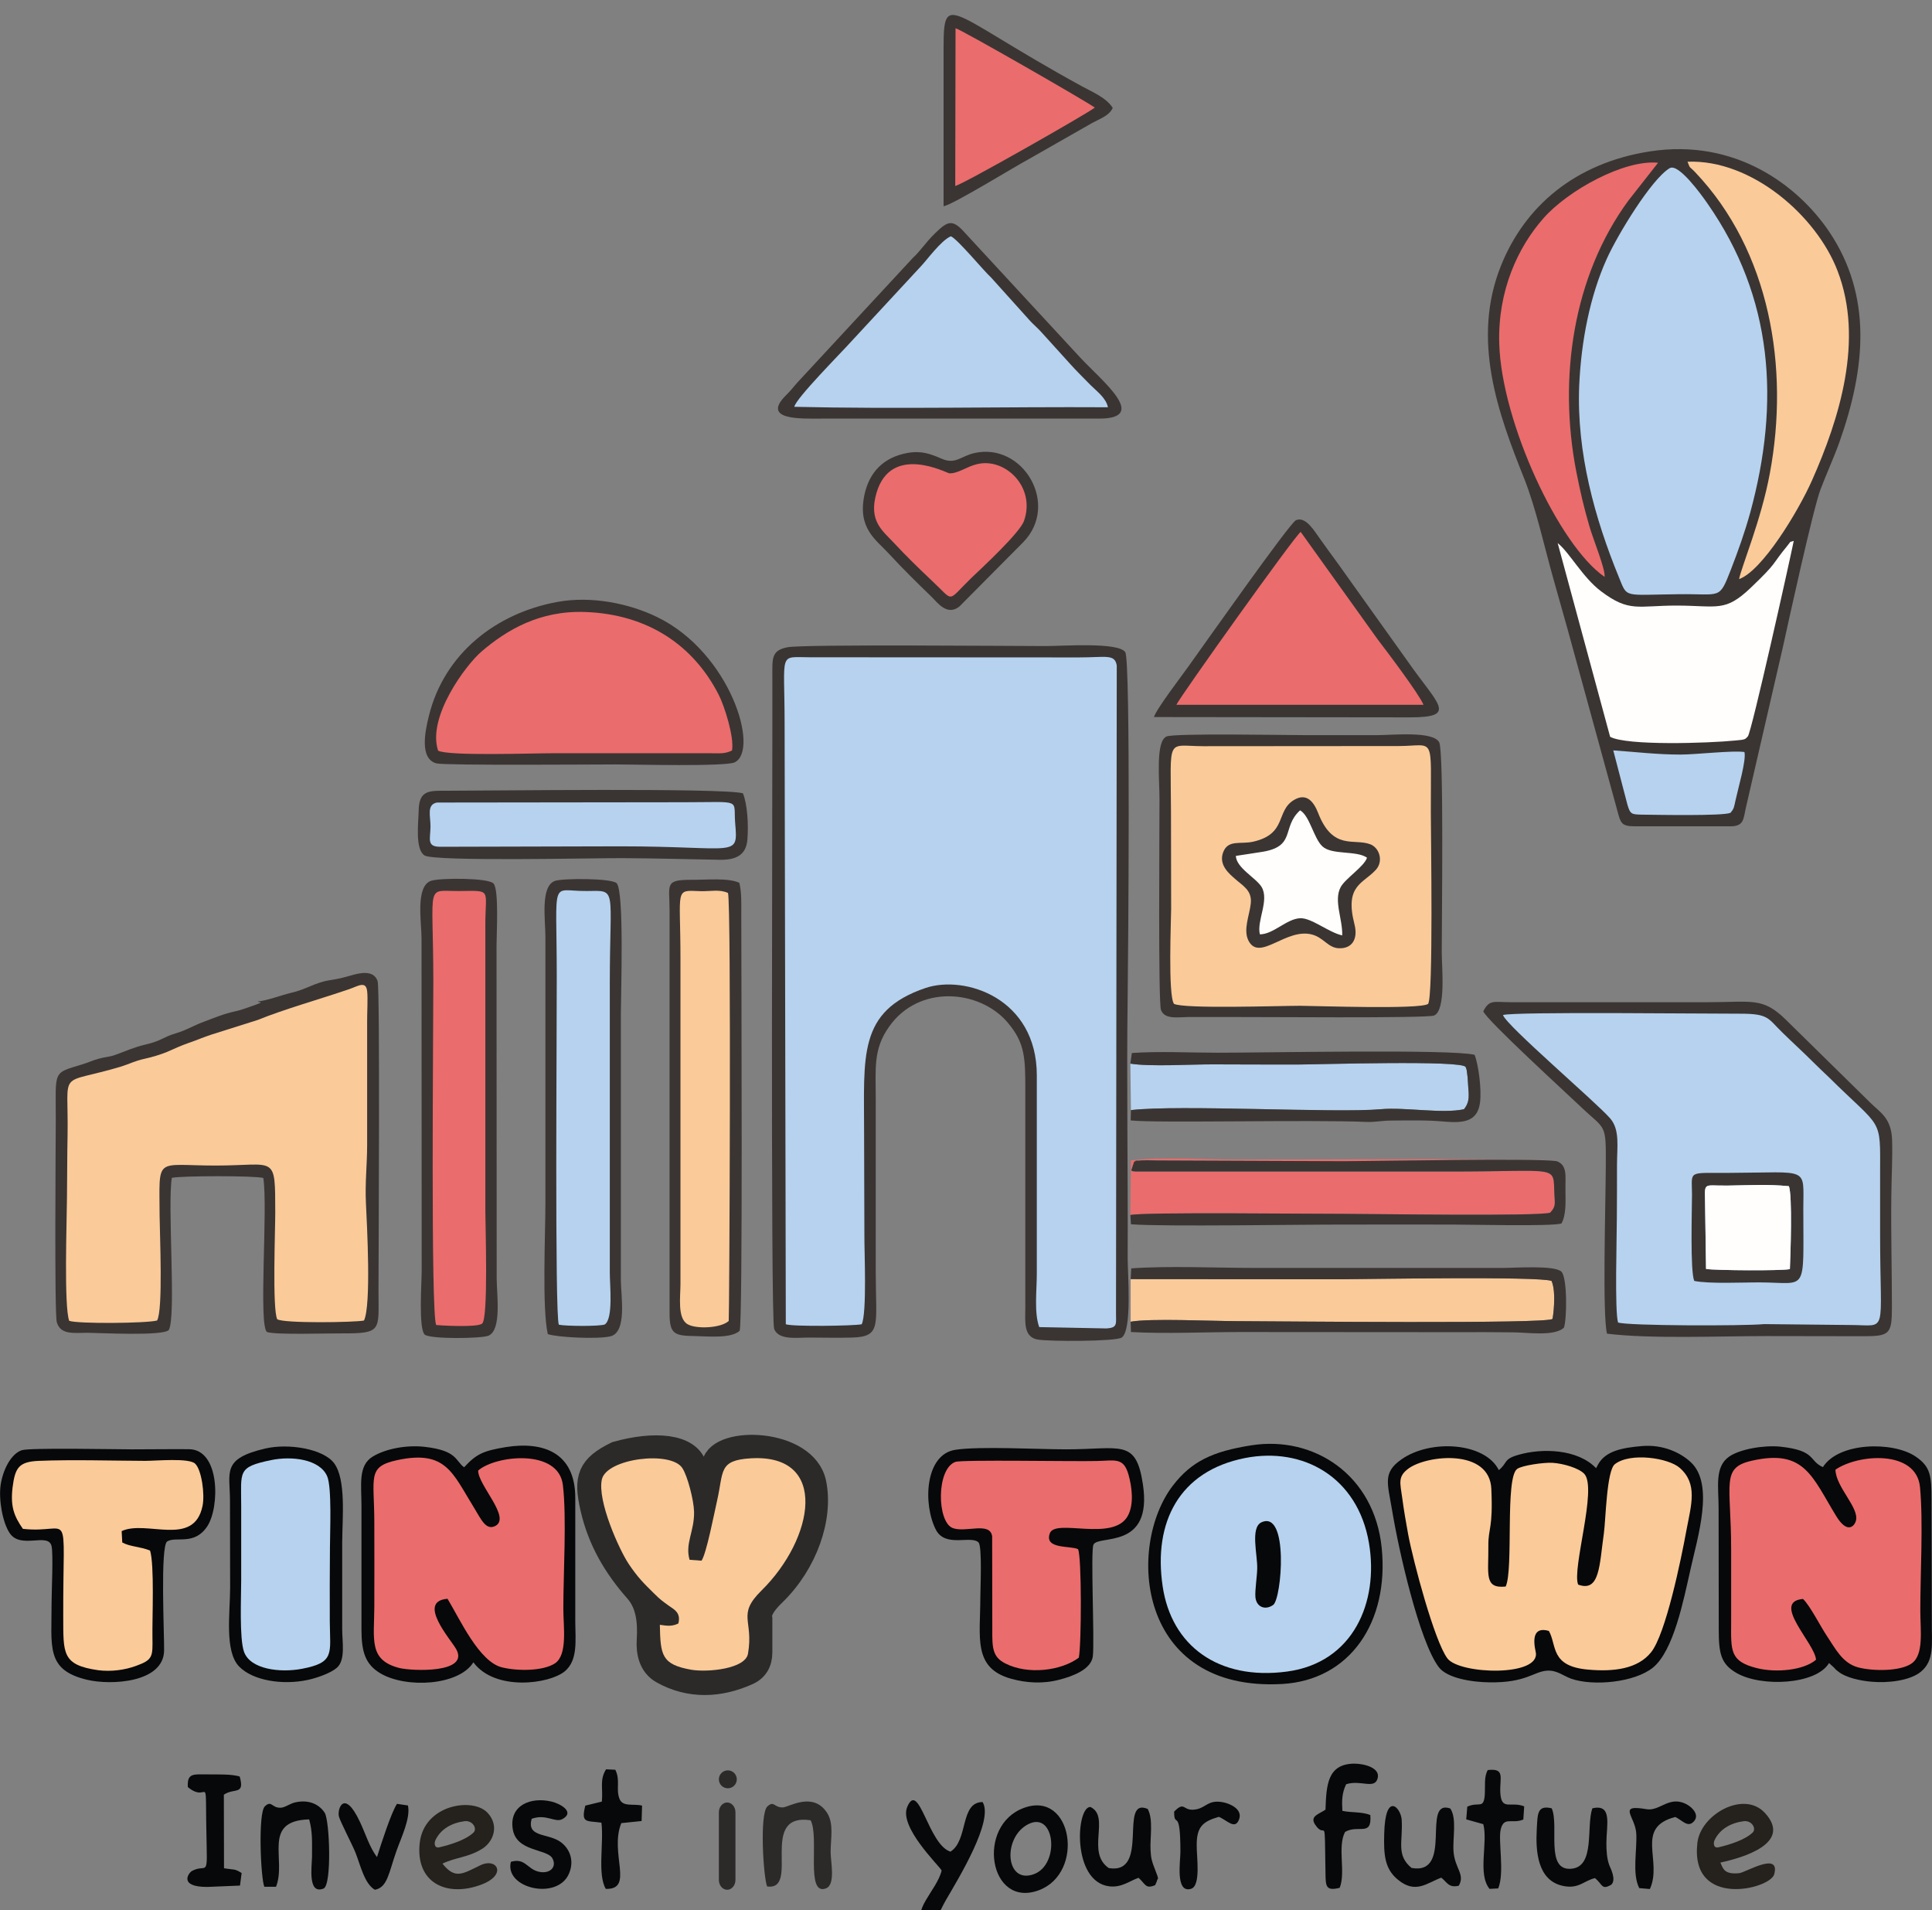 <?xml version="1.0" encoding="utf-8"?>
<!-- Generator: Adobe Illustrator 14.0.0, SVG Export Plug-In . SVG Version: 6.00 Build 43363)  -->
<!DOCTYPE svg PUBLIC "-//W3C//DTD SVG 1.1//EN" "http://www.w3.org/Graphics/SVG/1.1/DTD/svg11.dtd">
<svg version="1.1" id="Capa_1" xmlns="http://www.w3.org/2000/svg" xmlns:xlink="http://www.w3.org/1999/xlink" x="0px" y="0px"
	 width="775.182px" height="766.222px" viewBox="0 0 775.182 766.222" enable-background="new 0 0 775.182 766.222"
	 xml:space="preserve">
<rect x="0" y="0" width="775.182" height="766.222" fill="#808080" stroke="none"/>
<path fill="#3A3533" d="M315.95,259.649c-6.534,1.259-6.055,4.496-6.055,11.81c0.12,28.836-0.779,257.605,0.719,261.623
	c1.739,4.615,9.173,3.477,13.669,3.477c5.815,0,11.87,0.18,17.625,0c11.931-0.359,9.473-4.916,9.473-25.959
	c0-23.199,0-46.461,0-69.662c0-12.588-1.079-20.022,5.396-29.135c11.93-16.967,36.21-14.867,47.48-1.679
	c7.134,8.394,7.134,14.328,7.134,27.876v86.568c-0.06,5.814-0.72,11.689,4.856,12.77c4.316,0.84,31.413,0.84,33.812-0.779
	c4.257-2.818,2.397-25.779,2.397-31.773c0.181-35.012-0.479-69.723,0-104.912c0.181-14.629,1.26-134.708-0.959-138.246
	c-2.638-4.136-25.299-2.458-31.833-2.458C406.115,259.169,322.066,258.39,315.95,259.649z"/>
<path fill="#3A3533" d="M661.983,60.734c-30.096,4.676-50.119,22.062-59.65,45.622c-12.17,29.975-1.079,59.83,9.172,85.489
	c4.736,11.81,8.213,27.817,11.75,40.287c3.957,13.848,7.794,27.697,11.511,41.425l14.208,51.797
	c1.259,4.676,1.499,6.115,6.895,6.115h38.968c4.796-0.24,4.676-2.817,5.635-7.314l14.868-64.506
	c2.158-9.892,12.17-55.634,15.107-63.308c2.458-6.475,5.215-12.41,7.554-18.884c10.61-29.915,13.249-58.751-4.077-84.529
	C721.452,74.463,696.333,55.399,661.983,60.734z"/>
<path fill="#B6D2EE" d="M314.812,290.523l0.479,240.699c2.877,1.02,27.396,0.66,30.454,0c2.158-4.377,1.02-29.914,1.079-35.25
	l-0.119-41.127c0.06-30.993-2.758-49.219,24.639-58.51c15.827-5.336,44.663,4.076,44.663,35.07v79.193
	c0,7.314-1.139,15.887,0.959,21.762l27.038,0.541c4.436-0.301,3.776-1.799,3.776-6.115l0.3-259.824
	c-0.779-4.736-4.376-3.237-15.228-3.237l-107.85-0.06C312.174,263.666,314.812,260.908,314.812,290.523z"/>
<path fill="#3A3533" d="M595.138,405.687c1.379,3.598,33.812,33.213,39.268,38.428c9.892,9.412,10.012,6.055,9.892,23.98
	c-0.12,17.086-1.379,59.23,0.479,66.904c17.625,2.158,45.082,0.959,63.967,0.959l38.848,0.061c10.491,0,11.511-0.779,11.511-11.451
	c0-14.928-0.42-29.734-0.24-44.723c0.06-7.494,0.539-15.406,0.3-22.781c-0.359-8.572-4.736-10.791-8.633-14.627l-34.052-33.453
	c-9.292-9.053-13.369-6.953-31.234-6.953h-79.193C599.395,402.031,597.596,400.832,595.138,405.687z"/>
<path fill="#3A3533" d="M103.488,401.73c-0.12,0.6,4.077-0.359-2.758,1.979c-2.218,0.72-3.417,1.319-6.114,1.918
	c-5.336,1.199-8.034,2.459-12.71,4.197c-4.137,1.498-7.014,3.417-11.33,4.676c-5.336,1.559-5.576,2.998-12.35,4.557
	c-4.437,1.02-8.034,2.697-12.051,4.137c-2.338,0.839-4.076,0.779-6.774,1.559c-2.397,0.659-3.836,1.438-6.414,2.218
	c-11.931,3.657-10.611,2.159-10.611,22.062c0,7.314-0.6,77.996,0.42,81.412c1.559,5.156,6.894,4.197,12.409,4.197
	c5.275,0.059,29.855,1.379,32.493-1.08c3.117-5.096-0.6-50.418,1.259-61.088c4.137-0.84,32.853-0.9,36.689,0.059
	c1.919,12.111-2.038,59.352,1.499,61.809c3.537,1.199,24.399,0.48,30.035,0.541c16.246,0.059,14.688-1.141,14.688-16.906
	c0-13.189,0.659-121.16-0.359-124.396c-1.559-4.677-7.254-3.298-10.911-2.219c-9.592,2.818-7.854,0.66-17.865,4.977
	c-1.738,0.719-3.777,1.438-6.115,1.978C112.48,399.333,107.204,401.371,103.488,401.73z"/>
<path fill="#B6D2EE" d="M603.051,407.186c1.439,4.316,37.229,34.831,42.984,41.425c4.017,4.617,2.758,11.451,2.758,18.705
	c0,7.135,0,14.207-0.06,21.281c0,7.615-0.899,37.289,0.479,41.906c3.357,1.379,50.718,1.438,58.631,0.658l34.651,0.361
	c15.287,0,11.87,4.734,11.87-36.271c0-8.092,0-16.186,0-24.219c0.06-23.441,1.019-17.506-20.623-38.967
	c-2.278-2.158-4.076-3.838-6.354-6.115c-4.196-4.197-8.153-7.734-12.35-11.871c-5.636-5.455-5.276-7.434-16.547-7.434
	C686.801,406.707,607.008,405.748,603.051,407.186z"/>
<path fill="#3A3533" d="M468.044,295.439c-4.437,1.978-2.818,17.206-2.818,25.179c0,12.709-0.539,81.592,0.6,84.53
	c1.499,3.896,6.595,2.877,11.091,2.817c4.616,0,9.292,0,13.908,0c12.83-0.06,81.712,0.599,84.59-0.6
	c4.856-2.099,3.058-19.544,3.058-25.119c0-13.189,0.899-80.933-1.02-84.47c-2.458-4.616-18.584-2.877-24.999-2.877
	c-9.532,0-19.064,0-28.596,0C516.364,294.899,471.101,294.06,468.044,295.439z"/>
<path fill="#FACA99" d="M27.771,529.843c3.357,1.26,30.935,1.02,35.251-0.119c2.458-4.197,1.079-34.473,1.019-41.846
	c-0.06-24.459-2.218-20.322,22.541-20.322c24.28,0,23.801-4.797,23.86,18.883c0,7.314-1.199,38.609,0.779,42.746
	c2.278,1.738,31.114,1.318,34.831,0.539c2.938-6.176,1.199-38.068,0.779-46.941c-0.419-8.273,0.479-15.586,0.479-23.5v-49.159
	c-0.06-3.237,0.36-9.712,0-12.53c-0.479-4.316-3.717-1.979-7.254-0.779c-11.93,4.077-25.898,7.974-36.689,12.35l-18.404,5.816
	c-3.357,1.078-5.815,2.217-9.173,3.356c-3.536,1.199-5.694,2.339-8.813,3.657c-2.638,1.079-6.055,2.098-9.052,2.758
	c-3.897,0.839-5.756,1.979-9.412,3.117c-25.898,7.734-20.923,0.18-21.402,27.756c-0.18,8.273-0.12,16.607-0.24,24.939
	C26.812,489.677,25.613,524.148,27.771,529.843z"/>
<path fill="#FACA99" d="M471.041,402.689c4.137,2.099,42.265,0.779,50.598,0.779c7.674,0.061,47.78,1.5,51.317-0.719
	c2.218-1.918,1.139-69.002,1.139-76.976c-0.06-31.414,1.919-26.558-12.829-26.498l-78.475,0.06
	c-14.928-0.06-13.069-4.256-12.949,26.438c0,12.949,0.061,25.898,0.061,38.848C469.903,368.698,468.583,399.212,471.041,402.689z"/>
<path fill="#B6D2EE" d="M669.955,67.449c-7.254,4.256-20.982,26.798-25.299,36.45c-6.654,14.748-10.251,32.792-11.03,50.897
	c-1.079,26.738,6.234,53.116,15.946,76.796c3.478,8.453,1.559,7.014,23.92,6.774c17.146-0.24,16.187,2.458,20.982-9.832
	c2.938-7.614,5.456-14.568,7.794-22.961c12.05-44.303,9.172-86.268-17.206-123.977C682.665,78.12,673.492,65.411,669.955,67.449z"/>
<path fill="#3A3533" d="M223.508,241.484c-24.4,4.496-45.263,20.623-51.438,45.742c-1.559,6.295-3.776,17.206,3.058,19.004
	c3.477,0.899,65.585,0.419,72.12,0.419c7.134,0,43.764,0.959,47.54-0.839c10.071-4.916-1.738-43.943-30.994-58.211
	C252.703,242.143,237.356,238.906,223.508,241.484z"/>
<path fill="#3A3533" d="M329.44,167.925h111.507c20.323,0,1.199-15.107-7.614-24.58l-46.161-49.938
	c-4.976-5.635-6.895-4.796-11.93,0.12c-4.137,4.017-5.516,6.714-9.053,10.011l-46.222,49.878c-1.679,1.859-2.638,3.237-4.496,5.036
	C305.159,168.645,321.406,167.925,329.44,167.925z"/>
<path fill="#3A3533" d="M219.791,535.179c3.896,1.318,20.022,2.098,25.059,0.898c6.895-1.559,4.257-16.426,4.257-22.541v-107.07
	c0-7.733,1.438-49.399-1.739-52.216c-2.218-1.979-21.401-1.979-24.639-0.899c-5.995,2.039-3.897,15.587-3.897,22.301v107.07
	C218.831,495.613,217.452,524.628,219.791,535.179z"/>
<path fill="#3A3533" d="M173.09,353.291c-6.535,1.979-3.957,16.786-3.957,23.081l0.06,133.509c0,4.615-1.318,23.021,1.199,25.479
	c1.979,1.859,22.781,1.68,25.659,0.42c5.335-2.398,3.237-16.547,3.237-22.961l-0.061-133.509c0-4.796,1.02-22.361-1.199-24.879
	C195.99,352.092,176.687,352.152,173.09,353.291z"/>
<path fill="#EB6C6C" d="M175.787,301.134c4.376,2.218,37.469,1.019,46.521,1.019h62.348c4.377,0,5.875,0.36,9.053-1.079
	c0.959-5.396-3.058-17.925-5.336-22.361c-10.071-19.724-28.296-32.313-53.595-33.212c-18.225-0.66-31.474,7.194-41.605,15.887
	C186.938,266.723,171.291,287.646,175.787,301.134z"/>
<path fill="#3A3533" d="M268.65,365.341v161.446c0,8.393,1.919,9.053,10.132,9.172c5.756,0.119,14.508,1.02,17.985-2.098
	c1.318-2.699,0.659-141.423,0.659-167.021c0-4.436,0.18-8.813-0.779-12.709c-4.616-2.098-13.129-1.139-19.304-1.199
	C266.491,352.931,268.65,354.79,268.65,365.341z"/>
<path fill="#3A3533" d="M463.008,287.646l102.635,0.12c19.663,0,11.21-5.156-0.96-22.661l-28.116-39.387
	c-2.518-3.357-4.557-6.294-7.074-9.771c-1.858-2.458-5.516-9.053-9.532-7.254c-2.458,1.079-36.749,49.758-42.983,58.451
	C474.399,270.799,463.907,284.468,463.008,287.646z"/>
<path fill="#B6D2EE" d="M318.708,163.189c40.406,0.959,84.649-0.06,125.835,0.18c-0.779-3.777-4.556-6.475-6.954-8.873
	c-2.817-2.877-5.636-5.635-8.273-8.573l-11.51-12.709c-1.619-1.798-2.998-2.877-4.437-4.436l-15.647-17.386
	c-3.057-2.757-13.368-15.347-16.187-16.606c-3.896,1.559-9.712,9.652-12.05,12.05l-27.877,30.095
	C337.412,141.607,319.247,159.892,318.708,163.189z"/>
<path fill="#FFFEFD" d="M717.136,218.942c-6.714,8.153-3.597,6.235-14.688,16.846c-10.312,9.832-13.188,7.194-29.675,7.134
	c-15.707,0-19.005,2.817-30.335-5.695c-7.494-5.635-12.71-15.647-17.445-19.364l21.042,77.695
	c6.595,3.657,39.507,2.578,50.179,1.499c4.076-0.36,3.956-0.42,5.096-1.679c1.618-2.278,16.786-70.381,18.404-78.415
	C717.496,217.804,719.115,216.544,717.136,218.942z"/>
<path fill="#FACA99" d="M697.773,232.312c9.352-3.357,23.74-27.217,29.195-39.447c11.091-24.939,20.982-56.533,10.312-84.229
	c-8.393-21.942-34.411-44.783-60.189-43.764c1.198,3.117,0.599,1.619,2.997,4.136c30.095,31.594,37.948,78.475,30.035,120.859
	C706.705,208.451,698.672,227.516,697.773,232.312z"/>
<path fill="#EB6C6C" d="M643.818,231.412c0.419-2.998-4.796-15.587-6.115-20.383c-2.218-7.554-3.657-13.789-5.275-22.002
	c-7.194-37.289-1.379-78.175,20.982-108.629l11.87-15.107c-13.669-1.379-36.27,11.211-45.922,22.182
	c-10.251,11.57-18.465,29.076-17.805,50.478C602.512,169.424,625.532,218.883,643.818,231.412z"/>
<path fill="#B6D2EE" d="M224.227,531.402c2.698,0.6,16.486,0.721,18.465-0.119c3.417-2.459,1.979-15.646,1.979-20.684V394.716
	c0-38.968,3.178-37.469-9.173-37.289c-14.927,0.18-12.109-6.475-12.109,34.352C223.448,412.042,222.548,527.865,224.227,531.402z"/>
<path fill="#EB6C6C" d="M175.008,531.523c0.72,0.119,16.606,1.139,18.465-0.6c2.518-2.279,1.259-39.447,1.259-45.264V370.497
	c0.06-14.088,2.697-13.189-10.551-13.069c-13.609,0.12-10.372-4.196-10.312,35.79C173.869,414.32,172.79,526.726,175.008,531.523z"
	/>
<path fill="#3A3533" d="M298.085,318.22c-8.513-2.218-101.555-1.019-118.341-1.019c-7.314,0-11.57-0.479-11.75,7.793
	c-0.12,5.156-1.499,15.707,2.338,18.165c3.837,2.518,68.883,1.019,79.134,1.079c13.009,0.06,25.898,0.419,38.907,0.659
	c6.954,0.18,11.031-1.858,11.511-8.153C300.364,330.929,299.884,322.596,298.085,318.22z"/>
<path fill="#EB6C6C" d="M472,282.729h99.157c-1.678-4.196-14.627-21.342-18.404-26.258l-30.874-43.104
	C519.241,215.286,473.379,279.612,472,282.729z"/>
<path fill="#FACA99" d="M273.027,384.464v130.572c0,5.154-1.319,13.787,2.878,16.186c3.417,1.979,13.248,1.619,16.485-1.318
	c0.24-0.6,1.079-167.681-0.3-171.697c-3.417-1.559-6.834-0.6-11.09-0.719C270.509,357.067,273.027,356.108,273.027,384.464z"/>
<path fill="#3A3533" d="M364.031,181.714c-9.412,1.738-15.228,7.554-17.206,16.846c-2.817,13.489,4.677,17.925,9.892,23.62
	c5.695,6.175,11.091,11.451,17.146,17.326c2.277,2.218,6.114,7.674,11.03,3.837l25.599-25.778c14.868-15.107,0-40.347-19.663-35.791
	c-5.336,1.259-7.494,4.616-12.89,2.278C373.323,182.073,369.785,180.694,364.031,181.714z"/>
<path fill="#EB6C6C" d="M453.535,487.4c5.097-1.26,73.619-0.42,85.01-0.48c10.251,0,79.793,1.078,83.45-0.48
	c2.219-2.396,1.919-3.297,1.679-7.313c-0.6-12.111,2.817-9.113-42.624-9.174H455.754c-1.858-0.18-0.84,0-1.858-0.418l1.139-3.479
	c4.316-1.438-2.938,0.42,1.319-0.42c0.659-0.119,2.218-0.18,2.938-0.18c1.679-0.059,3.417,0.061,5.155,0.061l74.818,0.301
	c14.867-0.061,75.956-1.26,85.188-0.061c-2.997-1.26-108.929-0.539-127.754-0.6c-11.989,0-31.833-1.139-42.924,0.359L453.535,487.4z
	"/>
<path fill="#FACA99" d="M453.656,530.203c7.854-1.438,32.673-0.238,42.325-0.238c17.025,0.059,125.295,1.197,126.914-0.9
	c0.18-0.24,1.679-10.611-0.359-15.227c-5.276-1.918-73.379-0.721-84.77-0.66l-84.11-0.061V530.203z"/>
<path fill="#3A3533" d="M378.598,66.01v16.727c3.717-0.6,28.717-16.007,34.352-19.004l25.239-14.388
	c3.237-1.798,6.834-2.877,8.273-6.055c-2.458-4.017-8.094-6.355-12.29-8.633C377.159,3.422,378.598-5.51,378.598,24.225
	C378.598,38.133,378.598,52.102,378.598,66.01z"/>
<path fill="#B6D2EE" d="M453.776,445.314c19.184-2.277,82.252,1.26,100.236-0.359c9.473-0.9,24.88,1.918,33.393,0
	c1.918-2.459,2.098-4.377,1.738-8.393c-0.12-1.619-0.18-2.758-0.3-4.496l-0.359-2.758c-0.061-0.24-0.12-0.48-0.18-0.66
	c-0.061-0.18-0.181-0.48-0.24-0.6c-0.959-2.877-59.53-1.02-67.144-1.02c-11.271,0-22.481,0-33.752-0.06
	c-9.053-0.06-25.599,1.019-33.633-0.3L453.776,445.314z"/>
<path fill="#3A3533" d="M519.181,320.917c-7.374,4.376-2.638,13.609-16.366,16.726c-5.155,1.139-10.071-0.959-12.05,4.257
	c-1.919,5.155,2.578,8.692,4.796,10.671c2.817,2.578,6.895,4.496,6.295,9.832c-0.479,4.676-3.117,10.491-0.959,14.867
	c4.436,8.813,15.167-5.335,25.719-2.338c4.556,1.319,6.294,5.276,10.551,5.456c5.396,0.24,7.793-3.777,6.295-9.592
	c-4.077-15.827,3.537-16.246,8.633-21.941c3.058-3.417,1.379-8.813-2.338-10.191c-6.475-2.458-14.988,2.698-20.923-12.649
	C527.214,321.877,524.337,317.8,519.181,320.917z"/>
<path fill="#EB6C6C" d="M391.967,186.21c-4.076,0.959-7.674,3.837-11.091,3.657c-0.959-0.06-23.32-12.11-29.195,7.854
	c-3.298,11.331,2.397,15.107,7.074,20.143c4.796,5.156,9.771,10.012,15.107,15.048c9.292,8.633,5.755,8.752,15.826-1.02
	c3.957-3.776,19.424-18.045,21.163-22.901C415.707,195.322,403.178,183.392,391.967,186.21z"/>
<path fill="#B6D2EE" d="M176.807,339.682l71.939-0.18c47.241,0,47.421,4.916,46.222-9.412c-0.779-9.832,3.117-8.273-20.563-8.273
	l-99.098,0.12c-4.257,0.839-2.518,5.515-2.578,9.712C172.67,336.625,171.051,339.742,176.807,339.682z"/>
<path fill="#EB6C6C" d="M383.275,74.583c2.338-0.18,53.115-29.076,55.993-31.414c-3.178-2.398-54.075-31.594-55.873-31.833
	L383.275,74.583z"/>
<path fill="#3A3533" d="M453.656,513.117l84.11,0.061c11.391-0.061,79.493-1.258,84.77,0.66c2.038,4.615,0.539,14.986,0.359,15.227
	c-1.619,2.098-109.889,0.959-126.914,0.9c-9.652,0-34.472-1.199-42.325,0.238l0.12,4.137c13.908,0.779,29.855,0,43.644,0
	l87.348,0.061c7.313-0.061,14.688,0,22.001,0.061c5.995,0,16.606,1.738,20.684-1.799c1.259-2.818,1.498-20.383-1.02-22.602
	c-2.938-2.578-18.404-1.439-23.32-1.439h-99.817c-15.587,0-34.171-0.898-49.398,0.18L453.656,513.117z"/>
<path fill="#3A3533" d="M453.535,487.4l0.24,3.717c13.309,1.018,68.283,0.059,86.208,0.119c14.448,0,28.836-0.061,43.284,0
	c6.954,0,39.147,0.779,43.224-0.42c1.919-3.297,1.679-8.693,1.619-13.189c-0.12-5.516,1.019-10.311-3.657-11.869
	c-9.232-1.199-70.321,0-85.188,0.061l-74.818-0.301c-1.738,0-3.477-0.119-5.155-0.061c-0.72,0-2.278,0.061-2.938,0.18
	c-4.257,0.84,2.997-1.018-1.319,0.42l-1.139,3.479c1.019,0.418,0,0.238,1.858,0.418H581.05c45.441,0.061,42.024-2.938,42.624,9.174
	c0.24,4.016,0.54,4.916-1.679,7.313c-3.657,1.559-73.199,0.48-83.45,0.48C527.155,486.98,458.632,486.14,453.535,487.4z"/>
<path fill="#3A3533" d="M453.535,426.669c8.034,1.318,24.58,0.24,33.633,0.3c11.271,0.06,22.48,0.06,33.752,0.06
	c7.613,0,66.185-1.857,67.144,1.02c0.06,0.119,0.18,0.42,0.24,0.6c0.06,0.18,0.119,0.42,0.18,0.66l0.359,2.758
	c0.12,1.738,0.18,2.877,0.3,4.496c0.359,4.016,0.18,5.934-1.738,8.393c-8.513,1.918-23.92-0.9-33.393,0
	c-17.984,1.619-81.053-1.918-100.236,0.359l-0.12,4.137c9.293,1.139,73.02-0.359,94.422,0.6c3.837,0.18,5.995-0.539,10.251-0.539
	c7.015-0.061,14.328-0.24,21.282,0.42c7.314,0.598,13.129,0.18,14.208-7.494c0.72-5.336-0.6-15.348-2.158-19.305
	c-9.231-2.338-83.091-0.839-103.054-0.839c-10.851,0-23.86-0.659-34.472,0.12L453.535,426.669z"/>
<path fill="#FFFEFD" d="M530.572,339.502c-3.477-3.237-5.036-12.229-8.933-14.448c-7.674,6.954-1.259,14.748-16.007,16.786
	c-2.877,0.419-6.774,1.079-9.771,1.499c0.18,4.856,8.213,8.873,10.371,12.53c3.118,5.335-2.098,13.608-0.719,18.944
	c5.515-0.06,10.671-6.235,16.187-6.475c4.496-0.18,11.391,5.695,16.846,6.894c0.18-6.595-3.478-13.908-0.659-19.304
	c1.798-3.478,9.472-8.273,10.61-11.87C544.24,341.061,534.408,343.099,530.572,339.502z"/>
<path fill="#B6D2EE" d="M694.295,326.073c1.559-1.738,1.439-2.398,2.099-5.215c1.079-4.976,4.316-15.887,3.537-19.184
	c-4.557-0.72-19.424,1.019-25.659,1.019c-9.352,0-17.625-1.019-26.978-1.679l5.695,21.822c1.14,3.897,1.739,3.837,5.756,3.957
	C664.5,326.853,691.117,327.392,694.295,326.073z"/>
<g>
	<path fill="#3A3533" d="M694.056,470.494c-17.146,0.119-15.228-1.199-15.168,8.572c0,6.176-0.779,30.814,0.899,34.771
		c6.055,1.258,19.844,0.539,26.737,0.6c18.885,0.119,17.026,4.676,17.026-29.496C723.551,467.736,726.309,470.373,694.056,470.494z
		 M718.156,509.101c-3.417,0.719-29.676,0.539-33.632-0.061l-0.36-24.1c0-11.451-1.679-9.172,9.173-9.352
		c9.112-0.121,15.407-0.6,24.399,0.24C719.235,479.126,718.395,503.945,718.156,509.101z"/>
	<path fill="#FFFEFD" d="M693.336,475.589c-10.852,0.18-9.173-2.1-9.173,9.352l0.36,24.1c3.956,0.6,30.215,0.779,33.632,0.061
		c0.239-5.156,1.079-29.975-0.42-33.271C708.743,474.99,702.448,475.468,693.336,475.589z"/>
</g>
<path fill="#2B2A29" stroke="#2B2A29" stroke-width="9.456" d="M310.735,639.312c12.71-12.41,18.944-30.635,16.066-44.422
	c-3.656-17.387-38.308-18.285-40.405-7.674l-2.578,13.008c-0.18,1.08-1.079,0.721-1.438-0.479l-3.478-11.51
	c-2.518-8.514-16.427-9.533-31.594-5.277c-11.031,5.396-12.529,9.953-9.771,21.943c2.997,13.188,9.292,23.68,17.865,33.391
	c4.436,5.096,5.275,12.051,4.796,19.664c-0.3,4.855,0.779,10.133,5.515,12.77c11.091,6.234,23.021,5.576,34.172,0.6
	c3.597-1.559,5.275-4.436,5.275-8.514v-13.428C304.5,646.566,306.658,643.208,310.735,639.312z"/>
<path fill="#070809" d="M640.401,588.955c-7.314-7.674-21.582-8.154-31.234-5.336c-6.055,1.738-4.137,3.117-7.794,6.115
	c-5.455-11.092-27.396-12.59-39.147-4.256c-7.554,5.334-5.455,9.592-3.656,20.441c2.577,15.768,10.911,52.518,18.704,62.828
	c3.297,4.438,13.249,6.055,20.383,6.115c14.508,0.24,17.626-4.256,22.961-4.676c4.017-0.301,6.535,2.037,9.832,3.236
	c8.873,3.059,25.419,1.5,32.793-4.496c8.272-6.773,12.229-26.918,14.987-39.146c2.938-13.309,9.652-34.291,0.24-43.164
	c-4.197-3.957-11.331-7.254-19.664-6.535c-7.674,0.66-14.508,1.859-17.565,7.314L640.401,588.955z"/>
<path fill="#070809" d="M186.219,588.595c-3.598-2.578-2.578-6.715-15.947-8.213c-7.134-0.779-15.407,0.719-20.683,3.896
	c-5.995,3.596-4.556,11.33-4.556,19.844v49.518c0,9.053,1.559,14.029,7.613,17.625c10.371,6.115,31.474,4.916,37.289-4.436
	c8.633,11.689,30.515,8.752,36.689,3.598c5.275-4.438,4.256-12.17,4.196-19.844v-49.52c0.06-18.404-12.829-22.961-27.877-20.563
	C193.893,582,191.135,583.259,186.219,588.595z"/>
<path fill="#070809" d="M733.863,667.128l1.858,1.68c1.019,0.959,0.18,0.42,1.559,1.498c3.297,2.818,9.532,3.957,13.669,4.316
	c6.534,0.6,15.526-0.42,19.843-4.076c5.396-4.496,4.257-11.09,4.316-19.963l-0.119-48.74c0-9.771-0.3-13.488-6.475-17.625
	c-9.053-6.055-30.755-5.756-37.109,4.316c-5.815-2.639-2.638-6.654-17.086-8.213c-6.534-0.66-16.187,0.959-20.563,4.016
	c-5.875,4.137-4.197,12.111-4.197,20.564l0.061,48.738c0,9.713,0.839,13.85,7.193,17.506
	C706.705,676.841,728.706,675.822,733.863,667.128z"/>
<path fill="#FACA99" d="M621.456,654.24c3.297,5.814,0.419,14.209,15.826,15.527c10.191,0.898,19.784-0.24,25.18-6.955
	c5.875-7.254,12.05-37.229,14.208-49.039c1.918-10.191,4.616-18.523-2.698-24.938c-4.556-4.018-19.843-6.295-26.018-1.5
	c-3.357,2.578-3.657,22.361-4.437,27.816c-1.799,12.59-1.559,23.74-10.312,20.504c-2.578-6.234,7.733-38.488,2.518-44.363
	c-2.158-2.398-8.633-4.256-12.889-4.496c-3.357-0.18-12.11,1.02-14.089,2.457c-4.976,3.537-1.379,40.227-4.616,47.182
	c-8.753,0.898-6.834-4.916-6.954-16.307c-0.06-7.434,1.919-6.654,1.199-22.842c-0.659-16.246-25.719-13.668-33.212-8.213
	c-4.377,3.238-3.418,5.637-2.519,11.99c0.659,4.916,1.439,9.412,2.338,14.328c2.039,10.912,10.552,42.924,15.768,49.879
	c4.916,6.475,37.588,7.434,35.43-2.578C615.101,657.837,615.041,652.382,621.456,654.24z"/>
<path fill="#070809" d="M502.095,579.783c-15.646,2.457-24.04,6.475-31.474,16.125c-18.764,24.461-14.388,82.912,43.884,79.615
	c27.098-1.559,42.924-24.76,39.867-54.676C551.434,591.773,527.275,575.826,502.095,579.783z"/>
<path fill="#B6D2EE" d="M499.577,584.878c-26.498,5.215-36.869,25.838-33.093,51.377c3.478,23.859,22.302,37.947,49.879,34.291
	c26.618-3.537,36.93-27.877,32.912-51.557C544.78,592.552,522.898,580.322,499.577,584.878z"/>
<path fill="#EB6C6C" d="M728.647,665.81c-0.359-6.535-18.165-23.26-5.216-24.398c2.938,2.877,6.895,10.85,9.592,14.867
	c3.417,5.096,6.235,10.91,12.53,12.59c5.935,1.559,16.726,1.617,21.342-1.5c5.156-3.416,3.597-13.549,3.597-21.342
	c0-14.748,1.199-35.43-0.119-49.459c-1.439-15.047-24.7-13.369-33.933-7.014c0.181,7.074,9.652,15.287,8.214,20.502
	c-0.6,2.158-3.417,5.396-7.854-1.797c-9.772-15.947-12.71-27.098-33.872-22.303c-12.59,2.818-8.333,9.113-8.333,35.67
	c0,9.652,0,19.305,0,28.957c-0.06,11.629-0.6,15.826,10.312,18.584C712.58,671.085,723.671,670.066,728.647,665.81z"/>
<path fill="#EB6C6C" d="M179.565,641.351c4.915,8.094,12.649,25.299,21.882,27.518c6.114,1.498,16.366,1.559,21.222-1.619
	c5.156-3.477,3.357-14.629,3.357-22.002c0-13.908,1.379-36.629-0.18-49.52c-1.738-14.746-27.098-11.93-33.992-5.814
	c-0.06,5.875,13.369,18.943,6.835,22.242c-3.717,1.857-5.636-2.639-8.514-7.375c-8.572-13.787-11.15-23.26-30.754-19.064
	c-12.29,2.639-9.232,6.775-9.232,25.24c0.06,11.211,0,22.361,0,33.572c-0.06,13.188-2.338,21.402,10.012,24.578
	c5.155,1.26,28.297,2.219,22.841-7.553C180.823,657.597,167.095,642.31,179.565,641.351z"/>
<path fill="#070809" d="M383.334,581.58c-12.29,1.859-13.069,21.943-7.793,32.135c3.836,7.254,14.147,2.037,17.085,5.035
	c1.499,1.559,0.72,18.525,0.72,21.941c0,16.066-3.117,28.416,12.35,32.732c6.175,1.738,12.949,2.1,19.424,0.361
	c5.096-1.32,12.71-4.018,13.369-9.414c0.72-6.594-0.959-42.145,0.239-44.723c1.858-4.135,23.86,2.34,19.844-24.219
	c-2.758-18.465-8.872-14.029-30.814-14.029C416.727,581.4,392.866,580.082,383.334,581.58z"/>
<path fill="#070809" d="M8.706,581.761c-4.436,1.498-7.613,8.152-8.452,13.967c-0.84,5.816,0.779,15.107,3.656,19.305
	c4.437,6.594,15.527-0.48,16.786,5.215c0.72,3.238,0,18.227,0,22.723c0.061,17.564-2.458,26.916,14.269,30.873
	c9.592,2.279,30.694,1.199,30.874-11.75c0.12-5.994-1.619-42.084,1.259-43.764c3.597-2.158,10.851,1.799,16.066-6.055
	c5.036-7.613,5.216-30.875-7.374-30.934c-7.613-0.061-15.287,0.059-22.9,0.059C46.415,581.4,11.764,580.681,8.706,581.761z"/>
<path fill="#FACA99" d="M272.187,651.242c-2.397,1.199-4.316,1.02-7.434,0.541c0.24,12.17,0.659,15.945,12.71,18.045
	c6.534,1.078,21.642-0.359,22.66-6.475c2.339-13.549-4.615-15.408,5.396-25.299c21.163-20.803,27.277-54.914-4.256-53.057
	c-13.069,0.779-10.851,5.215-13.549,17.025c-1.139,4.977-4.256,21.162-6.234,24.041l-4.796-0.359
	c-1.919-6.535,1.978-11.451,1.798-19.305c-0.12-4.615-2.577-14.209-4.676-17.445c-4.496-7.135-30.395-3.957-32.313,4.496
	c-1.918,8.633,7.015,28.297,10.731,33.871c3.717,5.516,5.935,7.674,10.191,11.871c2.458,2.457,3.417,3.117,5.815,4.855
	C270.509,645.667,273.266,646.867,272.187,651.242z"/>
<path fill="#070809" d="M106.305,581.101c-17.325,4.076-14.088,9.352-14.028,20.742c0,11.691,0.061,23.381,0.061,35.07
	c0,9.953-2.338,25.48,3.597,31.594c5.516,5.695,17.506,7.555,27.518,5.396c3.956-0.84,9.531-2.877,11.81-4.977
	c3.417-3.117,2.038-10.371,2.038-15.287c0-11.689,0-23.381,0-35.01c0.061-9.832,1.619-25.061-3.237-31.654
	C129.865,581.281,115.898,578.824,106.305,581.101z"/>
<path fill="#FACA99" d="M9.186,613.294c19.844,2.219,16.067-10.912,16.187,35.01c0.061,14.928-0.659,19.604,14.089,21.703
	c5.216,0.658,10.73-0.121,15.107-1.738c6.834-2.459,6.714-3.717,6.595-11.57c-0.12-7.555,0.839-29.076-0.96-34.711
	c-4.076-1.619-8.033-1.5-11.15-3.238l-0.239-4.557c9.892-4.615,28.955,6.596,32.433-10.012c1.019-4.736-0.359-14.566-2.938-17.025
	c-2.458-2.398-15.587-1.139-20.083-1.139c-13.909-0.061-28.896-0.539-42.685,0c-8.033,0.359-9.473,2.758-10.491,10.611
	C4.151,604.181,5.53,608.078,9.186,613.294z"/>
<path fill="#EB6C6C" d="M432.853,664.97c1.079-5.096,1.199-40.465-0.3-43.523c-3.057-1.498-13.668,0.121-11.33-6.354
	c2.158-6.115,25.299,3.537,31.233-6.895c2.639-4.736,1.739-11.691,0.3-16.787c-2.038-6.953-5.455-5.455-12.769-5.334
	c-9.473,0.238-53.955-0.6-56.653,0.359c-7.733,2.758-7.434,24.219-1.02,26.557c5.216,1.92,14.928-2.697,15.768,3.299l0.06,37.348
	c-0.06,7.494,0.12,11.092,5.275,13.67C412.35,671.865,425.719,670.306,432.853,664.97z"/>
<path fill="#B6D2EE" d="M108.763,585.716c-13.608,2.818-11.989,4.496-11.989,18.406c0,9.891,0,19.842,0,29.734
	c0,6.715-0.779,23.441,1.139,28.775c2.518,7.016,14.448,8.514,23.381,6.775c13.068-2.518,11.15-6.055,11.03-18.824
	c-0.06-9.893,0-19.783,0.061-29.676c0-6.174,0.839-24.34-1.14-28.775C128.247,585.357,117.156,583.978,108.763,585.716z"/>
<path fill="#070809" d="M506.172,610.656c-4.616,2.1-1.559,13.129-1.738,18.645c-0.061,3.238-0.96,8.633-0.72,11.451
	c0.479,4.137,4.137,5.215,7.134,3.057C514.265,641.351,517.202,605.681,506.172,610.656z"/>
<path fill="#070809" d="M283.038,599.505L283.038,599.505z"/>
<path fill="#25211D" d="M697.832,751.419c-5.995,0.6-6.475-1.799-7.554-4.256c9.173-1.979,29.016-7.795,17.865-19.904
	c-8.394-9.172-25.778,0.539-27.098,11.99c-3.058,26.498,29.136,18.584,30.814,12.648
	C714.439,742.486,700.47,751.119,697.832,751.419z M687.941,738.169c2.158-4.555,6.654-6.953,11.75-7.613
	c3.298-0.359,5.156,3.117,3.478,4.617c-3.118,2.938-9.112,4.795-13.669,5.875C687.341,741.527,687.461,739.128,687.941,738.169z"/>
<path fill="#25211D" d="M192.753,748.242c-7.194,3.477-10.132,5.756-15.228-0.66c5.396-2.576,10.132-2.396,15.827-5.875
	c4.557-2.758,7.134-9.291,2.278-14.508c-5.936-6.354-25.479-3.297-27.218,12.051c-1.798,15.887,10.611,21.941,24.46,16.846
	C203.664,752.199,199.528,745.005,192.753,748.242z M174.708,738.169c2.158-4.555,6.654-6.953,11.75-7.613
	c3.298-0.359,5.156,3.117,3.478,4.617c-3.117,2.938-9.112,4.795-13.669,5.875C174.109,741.527,174.229,739.128,174.708,738.169z"/>
<path fill="#070809" d="M377.819,750.339c-1.858,7.975-12.889,16.607-6.594,21.883c4.676-1.02,5.755-5.637,8.272-9.953
	c4.976-8.572,19.364-31.953,14.748-39.387c-9.173,0.061-5.636,15.348-12.89,19.904c-8.933-2.818-12.649-28.896-17.325-17.986
	C360.553,732.835,376.74,748.302,377.819,750.339z"/>
<path fill="#2B2A29" d="M307.797,756.755c13.489,1.738-3.717-29.676,17.445-26.559c3.598,6.654-2.158,30.395,6.115,27.338
	c4.017-1.439,1.918-10.672,1.918-14.568c0-5.516,1.379-11.391-1.438-15.768c-5.635-8.691-15.407-2.217-17.745-2.158
	c-3.657,0.061-3.417-2.877-6.175-0.42C304.68,727.558,306.298,753.097,307.797,756.755z"/>
<path fill="#070809" d="M106.066,756.875h4.676c4.377-10.852-5.875-26.498,13.31-27.037c1.378,5.096,1.139,8.693,1.139,14.928
	c-0.06,4.016-1.799,15.346,4.616,12.828c3.417-1.379,2.458-27.336,0.479-30.395c-2.038-3.178-6.055-5.455-11.811-4.195
	c-2.158,0.479-4.076,2.098-5.875,2.158c-3.656,0.119-3.537-3.117-6.295-0.6C103.428,727.14,104.627,753.697,106.066,756.875z"/>
<path fill="#070809" d="M639.981,753.398c3.117,2.578,2.578,4.916,6.534,2.637c2.099-2.037-0.359-6.654-0.779-7.732
	c-1.019-2.699-1.199-5.756-1.199-8.992c0-7.135,2.578-15.828-5.635-13.91c-2.519,7.195,1.199,23.262-8.273,24.221
	c-10.851,1.139-4.916-17.266-8.033-24.221c-5.935-1.438-5.636,2.398-5.995,8.334c-0.479,8.572,0.12,20.803,10.791,22.842
	C633.566,757.773,635.604,754.357,639.981,753.398z"/>
<path fill="#070809" d="M578.292,753.218c2.277,1.797,2.938,4.195,7.014,3.236c2.638-4.557-1.559-6.895-2.098-13.668
	c-0.42-5.336,1.438-13.309-1.319-17.326c-11.811-4.016,1.499,26.857-15.527,23.861c-6.295-5.156-3.417-10.611-3.956-19.305
	c-0.3-4.916-6.595-11.631-7.015,5.574c-0.239,8.395,0.18,14.09,5.456,18.406C567.981,759.931,572.536,755.316,578.292,753.218z"/>
<path fill="#070809" d="M456.833,753.277c2.758,2.459,2.758,4.617,6.654,2.938l0.659-1.498c0.24-1.799,1.319,0.359-0.899-5.275
	c-1.079-2.758-1.438-3.957-1.618-7.375c-0.24-4.975,1.199-12.168-1.139-16.426c-11.87-4.916,1.139,26.438-15.588,23.74
	c-9.292-6.295,0.72-20.623-7.373-24.52c-5.756-0.299-7.614,29.975,7.554,31.834C450.059,757.294,453.416,754.417,456.833,753.277z"
	/>
<path fill="#070809" d="M531.83,725.941c-2.458,1.738-6.414,2.518-4.196,5.934c4.496,6.836,3.777-6.174,4.196,19.424
	c0.061,5.396,0.12,7.375,5.695,5.996c2.519-6.234-1.019-16.367,2.158-22.422c5.336-3.117,10.852,2.098,10.132-6.773
	c-3.357-1.379-7.674-0.9-11.211-1.68c-0.239-4.256-0.18-7.074,1.499-10.67c5.815-1.92,11.45,2.217,12.649-2.398
	c1.139-4.197-5.336-5.875-9.412-5.875C532.43,707.595,532.191,716.408,531.83,725.941z"/>
<path fill="#070809" d="M75.371,716.888c9.112,7.553,6.714-9.951,7.554,24.279c0.3,11.75-0.479,6.475-5.875,9.352
	c-1.439,0.779-5.516,6.475,6.175,6.416l13.068-0.541l0.66-5.035c-2.998-1.857-2.758-1.199-7.074-1.918l-0.061-29.496
	c4.137-2.877,8.514,0.359,6.355-7.313c-3.478-1.02-8.633-0.781-13.01-0.84C77.709,711.792,75.011,711.132,75.371,716.888z"/>
<path fill="#070809" d="M204.983,746.863c-2.697,10.611,18.525,15.588,23.261,4.855c2.578-5.814-0.119-11.029-4.196-13.369
	c-5.216-2.938-12.709-1.559-10.73-8.752c5.935-2.098,9.412,1.738,12.35,0.119c5.275-2.938-1.199-6.293-4.377-7.014
	c-8.272-1.979-16.966,1.439-15.587,10.852c1.319,9.412,13.789,7.973,15.947,11.93c2.038,3.777-1.499,6.654-6.175,5.156
	C211.398,749.322,210.439,745.244,204.983,746.863z"/>
<path fill="#070809" d="M241.492,722.703l-6.654,1.619c-1.738,7.135,0.24,5.994,6.475,6.834c1.02,8.154-1.679,20.623,1.738,26.559
	c11.57,0.359,1.379-14.328,6.235-26.379l8.153-0.84l0.18-6.174c-3.478-0.898-7.854,0.719-9.112-2.877
	c-1.439-3.898,0.479-7.254-1.619-11.512l-3.717-0.18C240.533,714.009,241.972,717.128,241.492,722.703z"/>
<path fill="#070809" d="M150.429,758.074c5.155-0.959,5.575-7.014,8.692-15.707c1.799-5.096,5.695-13.068,4.557-18.105l-4.377-0.658
	c-2.158,3.057-6.475,16.305-8.033,21.342c-2.997-3.838-4.616-9.473-6.954-14.328c-6.234-13.129-9.053-4.977-8.333-1.979
	c0.539,2.158,5.275,11.09,6.714,14.688C144.614,748.242,146.292,755.794,150.429,758.074z"/>
<path fill="#070809" d="M588.723,724.742l-0.419,5.096l6.834,1.918c1.979,7.254-2.398,19.963,2.518,25.959l3.478-0.18
	c2.638-6.355-0.12-19.244,1.019-23.74c1.319-5.275,4.497-1.979,9.053-3.896l0.36-5.277c-5.396-2.158-9.173,1.979-9.593-5.514
	c-0.3-5.936,2.099-9.893-5.035-9.053c-1.56,2.758-0.96,6.113-1.199,10.012C595.258,725.941,593.339,722.583,588.723,724.742z"/>
<path fill="#070809" d="M657.726,757.414l4.257,0.359c5.215-11.391-6.235-24.639,10.191-28.895c2.758,1.258,4.916,4.316,7.254,1.979
	c2.697-2.578-0.3-5.637-2.219-6.775c-7.193-4.316-11.091,2.578-16.486,1.68c-12.109-2.1-4.556,2.877-4.196,9.771
	C656.887,742.306,654.788,751.718,657.726,757.414z"/>
<path fill="#070809" d="M471.101,726.72c0,7.254,2.519-2.459,2.519,16.246c0,3.598-2.099,16.547,4.196,14.748
	c4.137-1.139,2.278-12.891,2.338-17.566c0-7.434,2.518-9.471,8.873-11.33c3.237,1.26,6.534,5.455,8.153,0.959
	c1.498-4.137-3.897-6.354-6.595-6.834c-5.756-1.02-6.535,1.979-10.372,2.818C474.338,727.019,475.717,722.044,471.101,726.72z"/>
<path fill="#070809" d="M410.852,725.22c-19.364,7.016-14.028,40.527,5.994,33.033C435.431,751.298,430.335,718.087,410.852,725.22z
	 M414.928,751.779c-11.63,4.377-12.829-14.867-2.218-20.084C423.321,726.48,425.36,747.822,414.928,751.779z"/>
<circle fill="#2B2A29" cx="292.031" cy="713.77" r="3.597"/>
<path fill="#2B2A29" d="M291.761,723.062L291.761,723.062c1.838,0,3.327,1.771,3.327,3.957v27.098c0,2.186-1.489,3.957-3.327,3.957
	l0,0c-1.838,0-3.327-1.771-3.327-3.957v-27.098C288.434,724.833,289.923,723.062,291.761,723.062z"/>
</svg>
